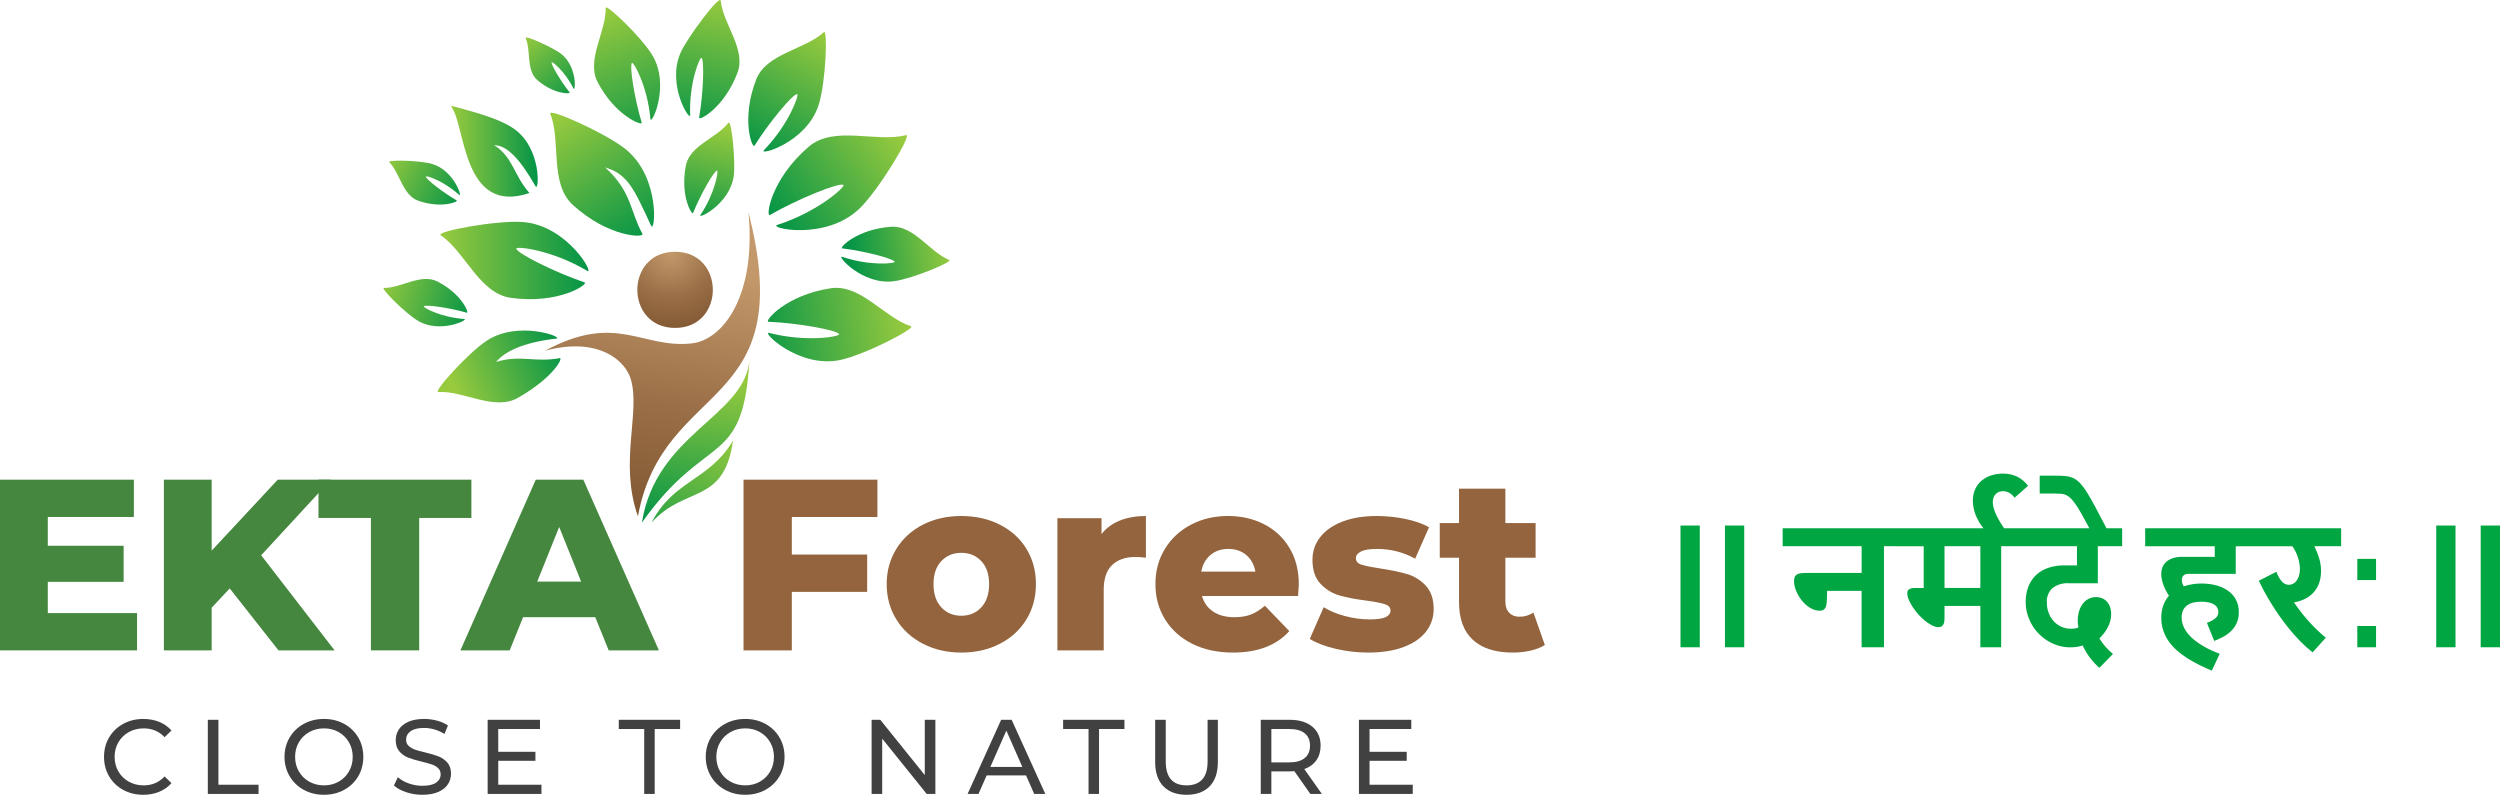 <svg xmlns="http://www.w3.org/2000/svg" xmlns:xlink="http://www.w3.org/1999/xlink" id="Layer_1" x="0px" y="0px" width="1464.306px" height="465.527px" viewBox="59.263 96.577 1464.306 465.527" xml:space="preserve"><g>	<g>		<g>			<g>									<radialGradient id="SVGID_1_" cx="218.19" cy="314.069" r="59.609" gradientTransform="matrix(1 0 0 -1 234 559.077)" gradientUnits="userSpaceOnUse">					<stop offset="0" style="stop-color:#C3996B"></stop>					<stop offset="0.416" style="stop-color:#9B7048"></stop>					<stop offset="0.792" style="stop-color:#7F5631"></stop>					<stop offset="1" style="stop-color:#754D29"></stop>				</radialGradient>				<path fill="url(#SVGID_1_)" d="M454.673,288.646c-29.47,0-29.5-44.604,0-44.604     C484.143,244.042,484.172,288.646,454.673,288.646z"></path>									<linearGradient id="SVGID_2_" gradientUnits="userSpaceOnUse" x1="83.192" y1="309.927" x2="169.967" y2="309.927" gradientTransform="matrix(1 0 0 -1 234 559.077)">					<stop offset="0" style="stop-color:#98CA3E"></stop>					<stop offset="1" style="stop-color:#039447"></stop>				</linearGradient>				<path fill="url(#SVGID_2_)" d="M361.652,242.205c0.494,2.791,22.761,13.933,40.026,19.786     c2.605,0.883-15.014,12.976-43.152,9.046c-18.6-2.594-26.712-26.92-41.124-36.679c-3.303-2.246,33.171-8.944,48.243-7.732     c26.344,2.132,42.306,31.446,37.458,28.548C382.479,242.873,361.373,240.615,361.652,242.205z"></path>									<linearGradient id="SVGID_3_" gradientUnits="userSpaceOnUse" x1="153.292" y1="394.849" x2="201.842" y2="320.83" gradientTransform="matrix(1 0 0 -1 234 559.077)">					<stop offset="0" style="stop-color:#98CA3E"></stop>					<stop offset="1" style="stop-color:#039447"></stop>				</linearGradient>				<path fill="url(#SVGID_3_)" d="M413.692,194.62c15.685,14.093,14.754,26.325,21.882,38.93     c1.355,2.391-19.715,2.239-40.731-16.883c-13.891-12.642-6.862-37.3-13.25-53.484c-1.485-3.758,32.495,11.375,44.184,20.837     c20.55,16.63,17.184,49.832,14.811,44.701C430.505,206.936,426.881,198.563,413.692,194.62z"></path>									<linearGradient id="SVGID_4_" gradientUnits="userSpaceOnUse" x1="350.581" y1="386.097" x2="278.962" y2="331.946" gradientTransform="matrix(1 0 0 -1 234 559.077)">					<stop offset="0" style="stop-color:#98CA3E"></stop>					<stop offset="1" style="stop-color:#039447"></stop>				</linearGradient>				<path fill="url(#SVGID_4_)" d="M553.286,204.876c-2.524-1.541-26.586,8.162-43.068,17.612     c-2.487,1.432,0.213-20.677,22.699-39.95c14.852-12.735,39.447-2.288,57.011-6.814c4.059-1.051-15.91,32.105-27.239,43.019     c-19.827,19.102-53.734,11.351-48.129,9.557C538.385,220.675,554.718,205.752,553.286,204.876z"></path>									<linearGradient id="SVGID_5_" gradientUnits="userSpaceOnUse" x1="356.198" y1="278.105" x2="265.46" y2="266.106" gradientTransform="matrix(1 0 0 -1 234 559.077)">					<stop offset="0" style="stop-color:#98CA3E"></stop>					<stop offset="1" style="stop-color:#039447"></stop>				</linearGradient>				<path fill="url(#SVGID_5_)" d="M550.752,292.306c-1.189-2.394-24.271-6.556-41.434-7.266     c-2.589-0.104,10.132-15.713,36.609-19.633c17.504-2.589,31.29,17.249,46.901,22.248c3.287,1.045-26.854,16.731-41.552,19.79     c-24.382,5.065-46.585-17.196-41.43-15.862C531.748,297.222,551.436,293.666,550.752,292.306z"></path>									<linearGradient id="SVGID_6_" gradientUnits="userSpaceOnUse" x1="343.774" y1="291.139" x2="284.478" y2="289.42" gradientTransform="matrix(0.994 -0.11 -0.11 -0.994 306.47 567.681)">					<stop offset="0" style="stop-color:#98CA3E"></stop>					<stop offset="1" style="stop-color:#039447"></stop>				</linearGradient>				<path fill="url(#SVGID_6_)" d="M583.291,249.897c-0.757-1.876-17.87-6.319-30.722-7.841     c-1.955-0.223,8.506-11.229,28.633-12.655c13.302-0.946,22.527,14.753,33.985,19.401c2.642,1.073-21.753,11.12-32.37,12.499     c-18.613,2.411-34.033-15.593-30.227-14.297C568.723,252.496,583.725,250.953,583.291,249.897z"></path>									<linearGradient id="SVGID_7_" gradientUnits="userSpaceOnUse" x1="307.214" y1="443.92" x2="266.353" y2="373.038" gradientTransform="matrix(1 0 0 -1 234 559.077)">					<stop offset="0" style="stop-color:#98CA3E"></stop>					<stop offset="1" style="stop-color:#039447"></stop>				</linearGradient>				<path fill="url(#SVGID_7_)" d="M526.185,151.669c-2.484-0.144-16.494,16.648-24.992,30.233     c-1.274,2.056-8.064-15.449,0.969-38.723c5.956-15.38,28.4-17.415,39.65-27.773c2.343-2.136,1.22,29.399-3.11,42.816     c-7.128,22.095-35.417,29.838-31.958,26.264C521.408,169.333,527.602,151.738,526.185,151.669z"></path>									<linearGradient id="SVGID_8_" gradientUnits="userSpaceOnUse" x1="179.261" y1="455.787" x2="208.71" y2="375.398" gradientTransform="matrix(1 0 0 -1 234 559.077)">					<stop offset="0" style="stop-color:#98CA3E"></stop>					<stop offset="1" style="stop-color:#039447"></stop>				</linearGradient>				<path fill="url(#SVGID_8_)" d="M429.412,133.45c-1.574,1.611,1.526,21.128,5.726,34.985c0.642,2.087-15.306-3.695-25.786-23.672     c-6.922-13.199,5.032-29.687,4.67-43.497c-0.096-3.164,21.093,17.247,27.287,27.563c10.808,17.988-0.735,41.839-1.11,37.364     C438.598,147.207,430.304,132.534,429.412,133.45z"></path>									<linearGradient id="SVGID_9_" gradientUnits="userSpaceOnUse" x1="248.942" y1="464.097" x2="230.688" y2="382.56" gradientTransform="matrix(1 0 0 -1 234 559.077)">					<stop offset="0" style="stop-color:#98CA3E"></stop>					<stop offset="1" style="stop-color:#039447"></stop>				</linearGradient>				<path fill="url(#SVGID_9_)" d="M470.174,130.483c1.736,1.387,1.034,20.921-1.432,35.038     c-0.373,2.125,14.594-5.461,22.484-26.342c5.218-13.795-8.496-28.555-9.803-42.161c-0.381-4.099-19.52,21.444-23.488,30.343     c-8.454,18.96,5.738,40.999,5.574,36.565C462.802,145.083,469.189,129.683,470.174,130.483z"></path>									<linearGradient id="SVGID_10_" gradientUnits="userSpaceOnUse" x1="112.141" y1="435.606" x2="101.418" y2="387.709" gradientTransform="matrix(-0.879 0.478 -0.478 -0.879 672.397 447.477)">					<stop offset="0" style="stop-color:#98CA3E"></stop>					<stop offset="1" style="stop-color:#039447"></stop>				</linearGradient>				<path fill="url(#SVGID_10_)" d="M382.375,133.051c-0.505,1.204,5.341,11.091,10.567,17.683     c0.793,0.998-9.062,1.278-18.989-7.285c-6.561-5.655-3.629-17.12-6.772-24.511c-0.955-2.22,16.09,5.596,20.635,9.072     c9.684,7.421,8.536,22.771,7.382,20.438C390.278,138.524,382.659,132.365,382.375,133.051z"></path>									<linearGradient id="SVGID_11_" gradientUnits="userSpaceOnUse" x1="89.599" y1="373.845" x2="140.227" y2="373.845" gradientTransform="matrix(1 0 0 -1 234 559.077)">					<stop offset="0" style="stop-color:#98CA3E"></stop>					<stop offset="1" style="stop-color:#039447"></stop>				</linearGradient>				<path fill="url(#SVGID_11_)" d="M348.781,181.638c11.149,7.196,11.339,17.591,20.605,27.994     c-39.341,13.317-37.445-39.643-45.587-50.154c-0.588-0.753,0.266-0.851,0.646-0.742c11.546,3.274,26.273,6.759,35.578,13.08     c16.704,11.351,15.013,37.575,12.882,33.82C363.836,189.692,356.137,181.618,348.781,181.638z"></path>									<linearGradient id="SVGID_12_" gradientUnits="userSpaceOnUse" x1="136.629" y1="978.073" x2="194.393" y2="980.136" gradientTransform="matrix(0.966 0.26 -0.26 0.966 402.983 -715.739)">					<stop offset="0" style="stop-color:#98CA3E"></stop>					<stop offset="1" style="stop-color:#039447"></stop>				</linearGradient>				<path fill="url(#SVGID_12_)" d="M307.457,275.983c1.145-1.152,15.229,0.88,25.238,3.767c1.516,0.431-2.808-10.984-17.295-18.32     c-9.578-4.849-21.322,3.917-31.271,3.803c-2.287-0.033,12.658,15.021,20.122,19.356c13.063,7.6,30.109-0.958,26.892-1.176     C317.451,282.454,306.799,276.637,307.457,275.983z"></path>									<linearGradient id="SVGID_13_" gradientUnits="userSpaceOnUse" x1="197.971" y1="424.062" x2="249.709" y2="425.91" gradientTransform="matrix(0.856 0.517 0.517 -0.856 -104.218 450.495)">					<stop offset="0" style="stop-color:#98CA3E"></stop>					<stop offset="1" style="stop-color:#039447"></stop>				</linearGradient>				<path fill="url(#SVGID_13_)" d="M308.685,199.984c-0.037,1.455,10.009,9.296,18.079,13.987c1.22,0.707-8.843,4.987-22.568,0.165     c-9.068-3.181-10.68-16.214-16.92-22.575c-1.441-1.454,17.558-1.126,24.99,1.017c13.006,3.735,18.042,20.06,15.899,18.115     C319.062,202.439,308.7,199.156,308.685,199.984z"></path>									<linearGradient id="SVGID_14_" gradientUnits="userSpaceOnUse" x1="247.294" y1="388.502" x2="232.761" y2="327.805" gradientTransform="matrix(1 0 0 -1 234 559.077)">					<stop offset="0" style="stop-color:#98CA3E"></stop>					<stop offset="1" style="stop-color:#039447"></stop>				</linearGradient>				<path fill="url(#SVGID_14_)" d="M479.268,196.489c-1.799,0.211-9.686,14.007-14.03,24.806     c-0.652,1.631-7.743-10.025-4.238-27.825c2.318-11.757,18.107-16.072,24.842-24.907c2.019-2.668,4.286,23.174,3.212,31.02     c-2.293,16.721-21.54,25.846-19.518,22.854C478.098,209.73,480.287,196.359,479.268,196.489z"></path>									<linearGradient id="SVGID_15_" gradientUnits="userSpaceOnUse" x1="84.654" y1="229.498" x2="148.778" y2="253.122" gradientTransform="matrix(0.999 -0.044 -0.044 -0.999 251.08 557.389)">					<stop offset="0" style="stop-color:#98CA3E"></stop>					<stop offset="1" style="stop-color:#039447"></stop>				</linearGradient>				<path fill="url(#SVGID_15_)" d="M349.807,308.597c14.178-4.433,23.12,0.486,37.29-2.262c2.292-0.439-3.535,11.359-24.482,23.264     c-13.849,7.882-31.877-4.286-46.604-3.395c-3.462,0.214,17.741-23.215,28.431-30.138c18.804-12.185,45.46-1.754,40.699-1.189     C364.929,297.27,354.827,302.662,349.807,308.597z"></path>									<linearGradient id="SVGID_16_" gradientUnits="userSpaceOnUse" x1="213.538" y1="309.223" x2="183.291" y2="116.6" gradientTransform="matrix(1 0 0 -1 234 559.077)">					<stop offset="0" style="stop-color:#C3996B"></stop>					<stop offset="0.416" style="stop-color:#9B7048"></stop>					<stop offset="0.792" style="stop-color:#7F5631"></stop>					<stop offset="1" style="stop-color:#754D29"></stop>				</linearGradient>				<path fill="url(#SVGID_16_)" d="M497.647,220.945c4.652,48.308-14.485,74.743-33.354,76.78     c-29.096,3.132-44.01-18.34-85.766,4.273c30.521-8.228,46.898,5.168,50.273,16.882c5.635,19.532-7.022,48.675,4.119,80.123     C447.772,318.204,527.908,338.362,497.647,220.945z"></path>									<linearGradient id="SVGID_17_" gradientUnits="userSpaceOnUse" x1="237.867" y1="243.109" x2="226.724" y2="153.965" gradientTransform="matrix(1 0 0 -1 234 559.077)">					<stop offset="0" style="stop-color:#98CA3E"></stop>					<stop offset="1" style="stop-color:#039447"></stop>				</linearGradient>				<path fill="url(#SVGID_17_)" d="M435.223,402.708c8.309-52.029,59.139-61.665,62.97-94.513     C494.36,371.266,473.247,348.976,435.223,402.708z"></path>			</g>							<linearGradient id="SVGID_18_" gradientUnits="userSpaceOnUse" x1="247.206" y1="212.706" x2="207.406" y2="126.738" gradientTransform="matrix(1 0 0 -1 234 559.077)">				<stop offset="0" style="stop-color:#98CA3E"></stop>				<stop offset="1" style="stop-color:#039447"></stop>			</linearGradient>			<path fill="url(#SVGID_18_)" d="M488.638,354.542c-13.841,23.616-34.923,23.089-47.758,48.165    C460.499,380.75,483.332,392.486,488.638,354.542z"></path>		</g>		<g>			<path fill="#46873F" d="M139.536,455.664v21.852H59.263v-99.984h78.417v21.852H87.258v16.855h44.423v21.141H87.258v18.283h52.277    V455.664z"></path>			<path fill="#46873F" d="M193.814,441.237l-10.57,11.283v24.995h-27.996v-99.984h27.996v41.565l38.709-41.565h31.139    l-40.851,44.28l42.993,55.704h-32.853L193.814,441.237z"></path>			<path fill="#46873F" d="M276.519,399.958h-30.71v-22.426h89.558v22.426H304.8v77.56h-28.281V399.958z"></path>			<path fill="#46873F" d="M407.928,458.091h-42.279l-7.856,19.427h-28.854l44.137-99.985h27.854l44.279,99.985h-29.424    L407.928,458.091z M399.643,437.238l-12.855-31.997l-12.856,31.997H399.643z"></path>			<path fill="#93643D" d="M523.052,399.385v21.997h44.137v21.854h-44.137v34.279h-28.281v-99.984h78.417v21.852h-50.136V399.385z"></path>			<path fill="#93643D" d="M599.898,473.66c-6.667-3.428-11.881-8.188-15.641-14.283c-3.764-6.092-5.644-12.998-5.644-20.711    c0-7.617,1.88-14.473,5.644-20.568c3.76-6.093,8.948-10.831,15.569-14.213c6.617-3.38,14.116-5.07,22.495-5.07    c8.38,0,15.902,1.69,22.568,5.07c6.664,3.382,11.855,8.094,15.57,14.141c3.714,6.049,5.571,12.927,5.571,20.641    c0,7.712-1.857,14.617-5.571,20.711c-3.715,6.096-8.906,10.854-15.57,14.283c-6.666,3.428-14.188,5.142-22.568,5.142    C614.039,478.802,606.563,477.089,599.898,473.66z M634.036,452.306c3.045-3.285,4.569-7.831,4.569-13.641    c0-5.714-1.524-10.188-4.569-13.428c-3.05-3.234-6.954-4.854-11.715-4.854c-4.763,0-8.664,1.62-11.712,4.854    c-3.048,3.24-4.569,7.714-4.569,13.428c0,5.81,1.522,10.355,4.569,13.641c3.048,3.287,6.949,4.929,11.712,4.929    C627.083,457.235,630.987,455.593,634.036,452.306z"></path>			<path fill="#93643D" d="M715.237,401.458c4.427-1.761,9.496-2.644,15.209-2.644v24.426c-2.477-0.285-4.521-0.428-6.142-0.428    c-5.808,0-10.355,1.57-13.64,4.712c-3.285,3.143-4.928,7.952-4.928,14.427v35.567h-27.14v-77.417h25.853v9.283    C707.213,405.863,710.809,403.221,715.237,401.458z"></path>			<path fill="#93643D" d="M819.579,445.666h-56.278c1.145,3.999,3.356,7.07,6.642,9.212c3.286,2.143,7.402,3.213,12.355,3.213    c3.713,0,6.928-0.521,9.642-1.571c2.714-1.046,5.45-2.76,8.212-5.14l14.284,14.854c-7.521,8.379-18.521,12.569-32.994,12.569    c-9.049,0-16.997-1.714-23.854-5.142c-6.856-3.429-12.165-8.188-15.927-14.283c-3.765-6.094-5.642-12.999-5.642-20.711    c0-7.617,1.831-14.45,5.498-20.497c3.666-6.046,8.736-10.784,15.213-14.214c6.473-3.428,13.759-5.141,21.854-5.141    c7.71,0,14.712,1.595,20.996,4.785c6.284,3.191,11.26,7.808,14.927,13.855c3.665,6.047,5.498,13.212,5.498,21.496    C820.006,439.144,819.863,441.379,819.579,445.666z M768.229,421.667c-2.809,2.383-4.594,5.622-5.356,9.715h31.709    c-0.764-4.093-2.549-7.332-5.355-9.715c-2.811-2.378-6.311-3.571-10.498-3.571C774.536,418.096,771.037,419.29,768.229,421.667z"></path>			<path fill="#93643D" d="M841.574,476.589c-6.285-1.476-11.332-3.404-15.141-5.786l8.142-18.569    c3.522,2.193,7.714,3.929,12.568,5.215c4.857,1.286,9.665,1.928,14.427,1.928c4.381,0,7.502-0.449,9.356-1.357    c1.857-0.903,2.787-2.213,2.787-3.926c0-1.715-1.122-2.928-3.357-3.643c-2.237-0.714-5.784-1.404-10.641-2.071    c-6.192-0.762-11.452-1.761-15.783-3.001c-4.334-1.236-8.071-3.521-11.215-6.855c-3.143-3.332-4.711-7.999-4.711-13.998    c0-4.949,1.476-9.356,4.427-13.213s7.261-6.903,12.927-9.141c5.665-2.237,12.449-3.357,20.354-3.357    c5.617,0,11.188,0.571,16.712,1.714c5.52,1.143,10.141,2.764,13.854,4.856l-8.141,18.426c-6.858-3.808-14.284-5.713-22.283-5.713    c-4.287,0-7.428,0.5-9.427,1.5c-2,0.999-2.999,2.311-2.999,3.928c0,1.81,1.094,3.07,3.285,3.785    c2.188,0.714,5.806,1.452,10.854,2.213c6.378,0.954,11.662,2.05,15.854,3.286c4.189,1.238,7.833,3.499,10.927,6.784    c3.094,3.286,4.644,7.882,4.644,13.784c0,4.855-1.477,9.214-4.428,13.069c-2.953,3.857-7.31,6.882-13.069,9.07    c-5.762,2.189-12.689,3.285-20.783,3.285C854.239,478.802,847.861,478.065,841.574,476.589z"></path>			<path fill="#93643D" d="M964.128,474.375c-2.286,1.429-5.07,2.523-8.356,3.285c-3.287,0.761-6.783,1.143-10.5,1.143    c-10.094,0-17.854-2.474-23.282-7.427c-5.428-4.949-8.142-12.332-8.142-22.14v-25.996h-11.283v-20.282h11.283v-20.14h27.141    v20.14H958.7v20.282h-17.712v25.711c0,2.764,0.735,4.928,2.214,6.498c1.476,1.571,3.451,2.357,5.929,2.357    c3.142,0,5.902-0.809,8.284-2.429L964.128,474.375z"></path>		</g>		<g>			<path fill="#414142" d="M131.387,559.216c-3.495-1.923-6.235-4.569-8.22-7.939c-1.985-3.371-2.977-7.165-2.977-11.386    c0-4.218,0.993-8.012,2.977-11.384c1.985-3.369,4.735-6.018,8.251-7.941c3.516-1.921,7.445-2.883,11.788-2.883    c3.391,0,6.492,0.568,9.306,1.706c2.812,1.139,5.211,2.824,7.197,5.057l-4.033,3.909c-3.267-3.435-7.341-5.149-12.221-5.149    c-3.226,0-6.142,0.725-8.748,2.172c-2.604,1.449-4.643,3.444-6.111,5.987c-1.468,2.543-2.202,5.387-2.202,8.529    c0,3.144,0.734,5.987,2.202,8.53c1.468,2.545,3.506,4.541,6.111,5.988c2.606,1.446,5.522,2.171,8.748,2.171    c4.84,0,8.913-1.736,12.221-5.213l4.033,3.909c-1.985,2.232-4.395,3.931-7.228,5.087c-2.833,1.16-5.946,1.737-9.337,1.737    C138.802,562.102,134.883,561.14,131.387,559.216z"></path>			<path fill="#414142" d="M180.988,518.177h6.204v38.031h23.514v5.397h-29.717V518.177z"></path>			<path fill="#414142" d="M237.197,559.216c-3.517-1.923-6.276-4.58-8.282-7.973c-2.006-3.391-3.008-7.174-3.008-11.354    c0-4.176,1.003-7.961,3.008-11.354c2.006-3.39,4.766-6.049,8.282-7.973c3.515-1.924,7.465-2.883,11.85-2.883    c4.342,0,8.271,0.959,11.787,2.883s6.266,4.57,8.252,7.941c1.985,3.371,2.977,7.166,2.977,11.384    c0,4.221-0.993,8.015-2.977,11.385c-1.986,3.371-4.736,6.02-8.252,7.94c-3.516,1.924-7.445,2.885-11.787,2.885    C244.661,562.102,240.711,561.14,237.197,559.216z M257.638,554.408c2.543-1.447,4.549-3.443,6.018-5.985    c1.468-2.545,2.202-5.387,2.202-8.532c0-3.142-0.734-5.986-2.202-8.529c-1.469-2.545-3.475-4.539-6.018-5.985    c-2.544-1.449-5.409-2.173-8.593-2.173c-3.186,0-6.07,0.724-8.655,2.173c-2.585,1.446-4.613,3.442-6.08,5.985    c-1.468,2.543-2.202,5.388-2.202,8.529c0,3.146,0.734,5.987,2.202,8.532c1.468,2.542,3.494,4.538,6.08,5.985    c2.585,1.447,5.469,2.172,8.655,2.172C252.23,556.58,255.094,555.855,257.638,554.408z"></path>			<path fill="#414142" d="M297.157,560.583c-3.039-1.013-5.428-2.325-7.165-3.941l2.296-4.838c1.654,1.489,3.773,2.699,6.359,3.628    c2.584,0.931,5.242,1.396,7.972,1.396c3.598,0,6.286-0.608,8.065-1.829c1.777-1.221,2.668-2.844,2.668-4.87    c0-1.489-0.488-2.699-1.458-3.63c-0.972-0.931-2.172-1.645-3.599-2.141s-3.443-1.055-6.048-1.676    c-3.268-0.784-5.905-1.57-7.911-2.356c-2.006-0.785-3.722-1.994-5.148-3.63c-1.428-1.634-2.141-3.837-2.141-6.607    c0-2.315,0.61-4.405,1.83-6.266s3.072-3.351,5.553-4.468c2.481-1.117,5.562-1.674,9.244-1.674c2.565,0,5.087,0.331,7.568,0.992    c2.482,0.663,4.613,1.614,6.392,2.854l-2.047,4.964c-1.82-1.157-3.764-2.038-5.833-2.638c-2.069-0.6-4.095-0.9-6.081-0.9    c-3.515,0-6.152,0.642-7.909,1.924c-1.758,1.283-2.637,2.938-2.637,4.963c0,1.488,0.496,2.698,1.488,3.631    c0.993,0.93,2.224,1.654,3.692,2.172c1.467,0.517,3.463,1.065,5.986,1.643c3.266,0.786,5.894,1.572,7.879,2.358    s3.69,1.987,5.118,3.599c1.428,1.612,2.14,3.784,2.14,6.514c0,2.274-0.621,4.354-1.861,6.235    c-1.241,1.884-3.123,3.371-5.645,4.469c-2.522,1.096-5.625,1.643-9.305,1.643C303.35,562.102,300.197,561.594,297.157,560.583z"></path>			<path fill="#414142" d="M376.412,556.208v5.397h-31.516v-43.429h30.648v5.398h-24.444v13.338h21.776v5.272h-21.776v14.022    H376.412L376.412,556.208z"></path>			<path fill="#414142" d="M436.59,523.576H421.7v-5.398h35.921v5.398h-14.89v38.03h-6.142V523.576L436.59,523.576z"></path>			<path fill="#414142" d="M483.927,559.216c-3.519-1.923-6.278-4.58-8.283-7.973c-2.008-3.391-3.01-7.174-3.01-11.354    c0-4.176,1.003-7.961,3.01-11.354c2.005-3.39,4.765-6.049,8.283-7.973c3.513-1.924,7.463-2.883,11.848-2.883    c4.343,0,8.271,0.959,11.786,2.883s6.267,4.57,8.252,7.941c1.986,3.371,2.978,7.166,2.978,11.384    c0,4.221-0.992,8.015-2.978,11.385c-1.985,3.371-4.736,6.02-8.252,7.94c-3.516,1.924-7.443,2.885-11.786,2.885    C491.39,562.102,487.439,561.14,483.927,559.216z M504.367,554.408c2.545-1.447,4.55-3.443,6.019-5.985    c1.468-2.545,2.202-5.387,2.202-8.532c0-3.142-0.734-5.986-2.202-8.529c-1.469-2.545-3.474-4.539-6.019-5.985    c-2.543-1.449-5.408-2.173-8.593-2.173c-3.186,0-6.068,0.724-8.653,2.173c-2.587,1.446-4.614,3.442-6.08,5.985    c-1.469,2.543-2.202,5.388-2.202,8.529c0,3.146,0.733,5.987,2.202,8.532c1.467,2.542,3.493,4.538,6.08,5.985    c2.585,1.447,5.468,2.172,8.653,2.172C498.959,556.58,501.824,555.855,504.367,554.408z"></path>			<path fill="#414142" d="M607.137,518.177v43.429h-5.089L575.99,529.22v32.386h-6.204v-43.429h5.088l26.055,32.386v-32.386    H607.137z"></path>			<path fill="#414142" d="M660.241,550.748h-23.077l-4.778,10.858h-6.39l19.664-43.429h6.145l19.728,43.429h-6.513L660.241,550.748    z M658.069,545.785l-9.367-21.281l-9.368,21.281H658.069L658.069,545.785z"></path>			<path fill="#414142" d="M696.846,523.576h-14.89v-5.398h35.921v5.398h-14.89v38.03h-6.142V523.576L696.846,523.576z"></path>			<path fill="#414142" d="M740.705,557.137c-3.226-3.307-4.839-8.065-4.839-14.269v-24.691h6.205v24.443    c0,9.306,4.073,13.959,12.222,13.959c3.97,0,7.009-1.148,9.119-3.443c2.11-2.297,3.163-5.801,3.163-10.516v-24.443h6.02v24.691    c0,6.245-1.614,11.012-4.84,14.299c-3.226,3.29-7.735,4.935-13.523,4.935C748.438,562.102,743.931,560.446,740.705,557.137z"></path>			<path fill="#414142" d="M826.754,561.606l-9.367-13.34c-1.159,0.083-2.068,0.125-2.729,0.125h-10.733v13.215h-6.206v-43.429    h16.938c5.623,0,10.049,1.344,13.275,4.033s4.841,6.391,4.841,11.105c0,3.35-0.828,6.204-2.481,8.561    c-1.656,2.358-4.014,4.075-7.072,5.149l10.297,14.58H826.754L826.754,561.606z M823.468,540.575    c2.066-1.695,3.101-4.115,3.101-7.259s-1.034-5.552-3.101-7.229c-2.068-1.673-5.067-2.511-8.996-2.511h-10.546v19.544h10.546    C818.4,543.117,821.399,542.269,823.468,540.575z"></path>			<path fill="#414142" d="M886.746,556.208v5.397h-31.517v-43.429h30.649v5.398h-24.443v13.338h21.775v5.272h-21.775v14.022    H886.746L886.746,556.208z"></path>		</g>	</g>	<path fill="#00A641" d="M1043.568,475.688v-71.307h11.296v71.307H1043.568z M1069.603,475.688v-71.307h11.294v71.307H1069.603z   M1172.927,416.517h-10.186v59.171h-13.09v-33.045h-20.238c0,2.127-0.03,3.927-0.09,5.399c-0.021,1.215-0.199,2.422-0.513,3.591  c-0.203,0.793-0.663,1.495-1.31,1.994c-0.738,0.459-1.604,0.685-2.476,0.63c-1.329,0-2.638-0.271-3.856-0.795  c-1.276-0.538-2.478-1.253-3.556-2.126c-1.124-0.911-2.147-1.946-3.036-3.086c-0.908-1.144-1.711-2.374-2.395-3.667  c-0.653-1.23-1.174-2.524-1.568-3.856c-0.359-1.191-0.55-2.424-0.561-3.67c-0.046-0.942,0.139-1.886,0.536-2.732  c0.332-0.647,0.865-1.162,1.52-1.474c0.757-0.333,1.566-0.538,2.396-0.584c0.934-0.077,1.999-0.117,3.189-0.117h31.969v-15.656  h-46.262v-10.517h69.525V416.517z M1241.585,416.517h-10.184v59.171h-12.199v-24.212h-20.987v6.684c0,0.625-0.024,1.271-0.07,1.942  c-0.039,0.638-0.181,1.26-0.422,1.846c-0.223,0.553-0.584,1.034-1.051,1.409c-0.57,0.404-1.263,0.6-1.966,0.561  c-1.303-0.038-2.585-0.39-3.734-1.004c-1.444-0.74-2.809-1.621-4.068-2.642c-1.423-1.137-2.742-2.399-3.947-3.763  c-1.218-1.363-2.336-2.805-3.346-4.323c-0.912-1.363-1.692-2.812-2.337-4.322c-0.541-1.201-0.845-2.493-0.888-3.811  c0-0.382,0.047-0.754,0.142-1.121c0.101-0.383,0.317-0.733,0.63-0.98c0.401-0.321,0.861-0.561,1.355-0.703  c0.768-0.209,1.563-0.303,2.361-0.278h5.141v-24.444h-16.351v-10.519h71.929L1241.585,416.517z M1198.215,416.517v24.444h20.987  v-24.444H1198.215z M1239.249,388.1c-0.833-1.192-1.925-2.182-3.189-2.898c-1.099-0.605-2.333-0.926-3.591-0.933  c-0.78-0.009-1.555,0.132-2.286,0.397c-0.708,0.263-1.356,0.668-1.897,1.197c-0.569,0.569-1.013,1.247-1.31,1.995  c-0.338,0.887-0.506,1.838-0.49,2.787c0.012,1.256,0.203,2.502,0.565,3.693c0.399,1.355,0.911,2.68,1.52,3.95  c0.67,1.41,1.41,2.782,2.219,4.112c0.841,1.387,1.715,2.749,2.618,4.089h-12.009c-2.153-2.555-3.867-5.451-5.075-8.575  c-0.961-2.547-1.476-5.25-1.519-7.977c-0.042-2.338,0.421-4.658,1.355-6.801c0.864-1.925,2.144-3.63,3.743-5.001  c1.641-1.378,3.536-2.429,5.581-3.086c2.245-0.715,4.584-1.082,6.938-1.066c2.799-0.046,5.576,0.522,8.131,1.659  c2.606,1.277,4.867,3.163,6.591,5.492L1239.249,388.1z M1302.267,416.517h-14.266v21.68h-17.153  c-3.364-0.213-6.698,0.795-9.391,2.827c-2.337,2.183-3.557,5.304-3.317,8.481c-0.02,2.018,0.318,4.028,1.004,5.921  c0.65,1.8,1.636,3.459,2.898,4.884c1.246,1.403,2.766,2.531,4.464,3.318c1.798,0.819,3.755,1.232,5.729,1.2  c0.822,0.008,1.647-0.038,2.466-0.148c0.676-0.095,1.333-0.303,1.935-0.63c-0.278-1.325-0.42-2.672-0.416-4.021  c-0.008-1.737,0.23-3.465,0.701-5.142c0.433-1.566,1.126-3.053,2.056-4.386c0.889-1.263,2.047-2.313,3.393-3.059  c1.422-0.789,3.027-1.179,4.649-1.146c1.169-0.008,2.326,0.211,3.411,0.654c1.059,0.428,2.009,1.082,2.791,1.909  c0.837,0.919,1.485,1.985,1.894,3.153c0.49,1.395,0.728,2.857,0.704,4.325c0,1.425-0.198,2.834-0.599,4.198  c-0.382,1.299-0.888,2.555-1.52,3.755c-0.624,1.183-1.357,2.303-2.196,3.34c-0.842,1.053-1.699,2.018-2.574,2.922  c2.129,3.441,4.817,6.505,7.948,9.059l-7.977,8.135c-2.139-1.878-4.069-3.982-5.772-6.266c-1.568-2.124-2.904-4.407-3.986-6.822  c-1.201,0.397-2.44,0.678-3.693,0.84c-1.223,0.156-2.457,0.234-3.692,0.234c-2.264,0.008-4.516-0.319-6.685-0.957  c-2.161-0.623-4.232-1.526-6.166-2.681c-1.935-1.145-3.717-2.54-5.304-4.137c-1.612-1.604-3.01-3.412-4.16-5.375  c-1.163-1.985-2.074-4.113-2.716-6.333c-0.656-2.281-0.988-4.658-0.98-7.035c-0.062-3.176,0.503-6.34,1.66-9.299  c1.024-2.557,2.604-4.861,4.627-6.731c2.056-1.845,4.479-3.231,7.111-4.073c2.977-0.951,6.085-1.418,9.207-1.378h7.432v-11.218  h-37.488V406h63.958L1302.267,416.517z M1283.754,407.308l-1.353-2.521c-1.622-3.056-3.048-5.655-4.278-7.807  c-1.229-2.151-2.353-3.934-3.366-5.351c-0.824-1.193-1.76-2.307-2.792-3.32c-0.742-0.731-1.604-1.331-2.546-1.775  c-0.856-0.389-1.776-0.64-2.711-0.725c-0.95-0.094-2.014-0.141-3.194-0.141h-9.554v-10.485h8.693c2.462,0,4.573,0.078,6.333,0.234  c1.643,0.126,3.248,0.546,4.743,1.239c1.504,0.747,2.855,1.775,3.99,3.015c1.545,1.729,2.924,3.599,4.111,5.584  c1.48,2.393,3.17,5.375,5.067,8.951c1.896,3.576,4.19,7.938,6.871,13.087L1283.754,407.308z M1351.907,461.384  c1.843-0.623,3.563-1.556,5.096-2.757c1.043-0.895,1.627-2.212,1.592-3.583c0.008-0.826-0.174-1.629-0.536-2.367  c-0.403-0.772-0.998-1.434-1.73-1.909c-0.938-0.608-1.976-1.044-3.064-1.285c-1.47-0.335-2.978-0.49-4.487-0.468  c-1.441,0-2.883,0.133-4.297,0.398c-1.328,0.232-2.599,0.729-3.738,1.448c-1.098,0.708-2.006,1.683-2.641,2.827  c-0.717,1.387-1.064,2.93-1.006,4.489c-0.016,1.82,0.351,3.627,1.078,5.303c0.727,1.651,1.684,3.187,2.854,4.558  c1.214,1.433,2.585,2.725,4.084,3.855c1.531,1.16,3.131,2.229,4.787,3.194c1.596,0.935,3.239,1.782,4.932,2.546  c1.637,0.733,3.155,1.364,4.557,1.894l-4.627,9.861c-2.43-1.027-4.85-2.134-7.266-3.318c-2.375-1.16-4.682-2.445-6.915-3.855  c-2.151-1.348-4.191-2.866-6.104-4.534c-1.831-1.596-3.472-3.402-4.887-5.382c-1.389-1.956-2.482-4.105-3.248-6.381  c-0.796-2.429-1.189-4.97-1.165-7.523c-0.04-2.493,0.365-4.972,1.197-7.316c0.744-2.047,1.857-3.94,3.292-5.584  c-0.666-0.989-1.272-2.01-1.823-3.061c-0.546-1.052-1.024-2.136-1.422-3.249c-0.379-1.059-0.692-2.151-0.933-3.249  c-0.227-1.02-0.344-2.063-0.352-3.108c-0.004-1.283,0.217-2.57,0.654-3.785c0.443-1.223,1.173-2.328,2.127-3.226  c1.099-1.004,2.396-1.767,3.809-2.241c1.838-0.603,3.767-0.89,5.701-0.843h19.07v-6.216h-40.76V406h63.891v10.518h-10.844v16.171  h-27.918c-0.42,0-0.837,0.063-1.241,0.163c-0.422,0.109-0.818,0.305-1.17,0.562c-0.379,0.296-0.681,0.671-0.889,1.098  c-0.252,0.561-0.375,1.168-0.35,1.777c-0.008,0.676,0.094,1.348,0.304,1.993c0.198,0.599,0.472,1.177,0.819,1.707  c3.36-1.108,6.881-1.653,10.418-1.638c2.812-0.016,5.615,0.329,8.342,1.005c2.478,0.609,4.829,1.645,6.942,3.07  c1.985,1.333,3.619,3.125,4.781,5.22c1.214,2.321,1.821,4.906,1.753,7.523c0.055,2.215-0.373,4.411-1.263,6.429  c-0.801,1.736-1.918,3.318-3.295,4.649c-1.371,1.324-2.92,2.445-4.603,3.342c-1.689,0.903-3.439,1.706-5.23,2.392L1351.907,461.384  z M1430.521,416.517h-15.658c1.137,2.313,2.084,4.714,2.828,7.182c0.711,2.392,1.063,4.869,1.051,7.362  c0.016,2.163-0.291,4.323-0.912,6.401c-0.591,1.963-1.548,3.794-2.826,5.399c-1.352,1.667-3.011,3.053-4.884,4.09  c-2.208,1.199-4.604,2.018-7.081,2.423l-0.092,0.192c1.309,1.854,2.64,3.663,3.987,5.415c1.351,1.753,2.781,3.476,4.283,5.149  c1.497,1.683,3.094,3.35,4.788,5.001s3.531,3.317,5.515,5l-7.727,8.546c-2.505-1.97-4.877-4.097-7.104-6.379  c-2.275-2.321-4.44-4.744-6.497-7.269c-2.063-2.522-3.994-5.08-5.801-7.664c-1.805-2.587-3.465-5.11-4.977-7.578  c-1.51-2.464-2.867-4.809-4.071-7.035c-1.194-2.228-2.22-4.229-3.061-6.007l10.33-5.281c0.699,2.205,1.869,4.223,3.419,5.936  c0.996,1.059,2.376,1.683,3.831,1.729c0.861,0,1.715-0.204,2.478-0.606c0.814-0.43,1.516-1.046,2.058-1.801  c0.635-0.88,1.114-1.854,1.426-2.897c0.378-1.278,0.56-2.608,0.537-3.95c-0.031-2.281-0.409-4.549-1.121-6.722  c-0.733-2.376-1.839-4.611-3.272-6.637h-25.616v-10.525h54.169V416.517z M1439.989,475.688v-12.441h10.99v12.441H1439.989z   M1439.989,436.349v-12.447h10.99v12.447H1439.989z M1486.22,475.688v-71.307h11.295v71.307H1486.22z M1512.258,475.688v-71.307  h11.311v71.307H1512.258z"></path></g></svg>